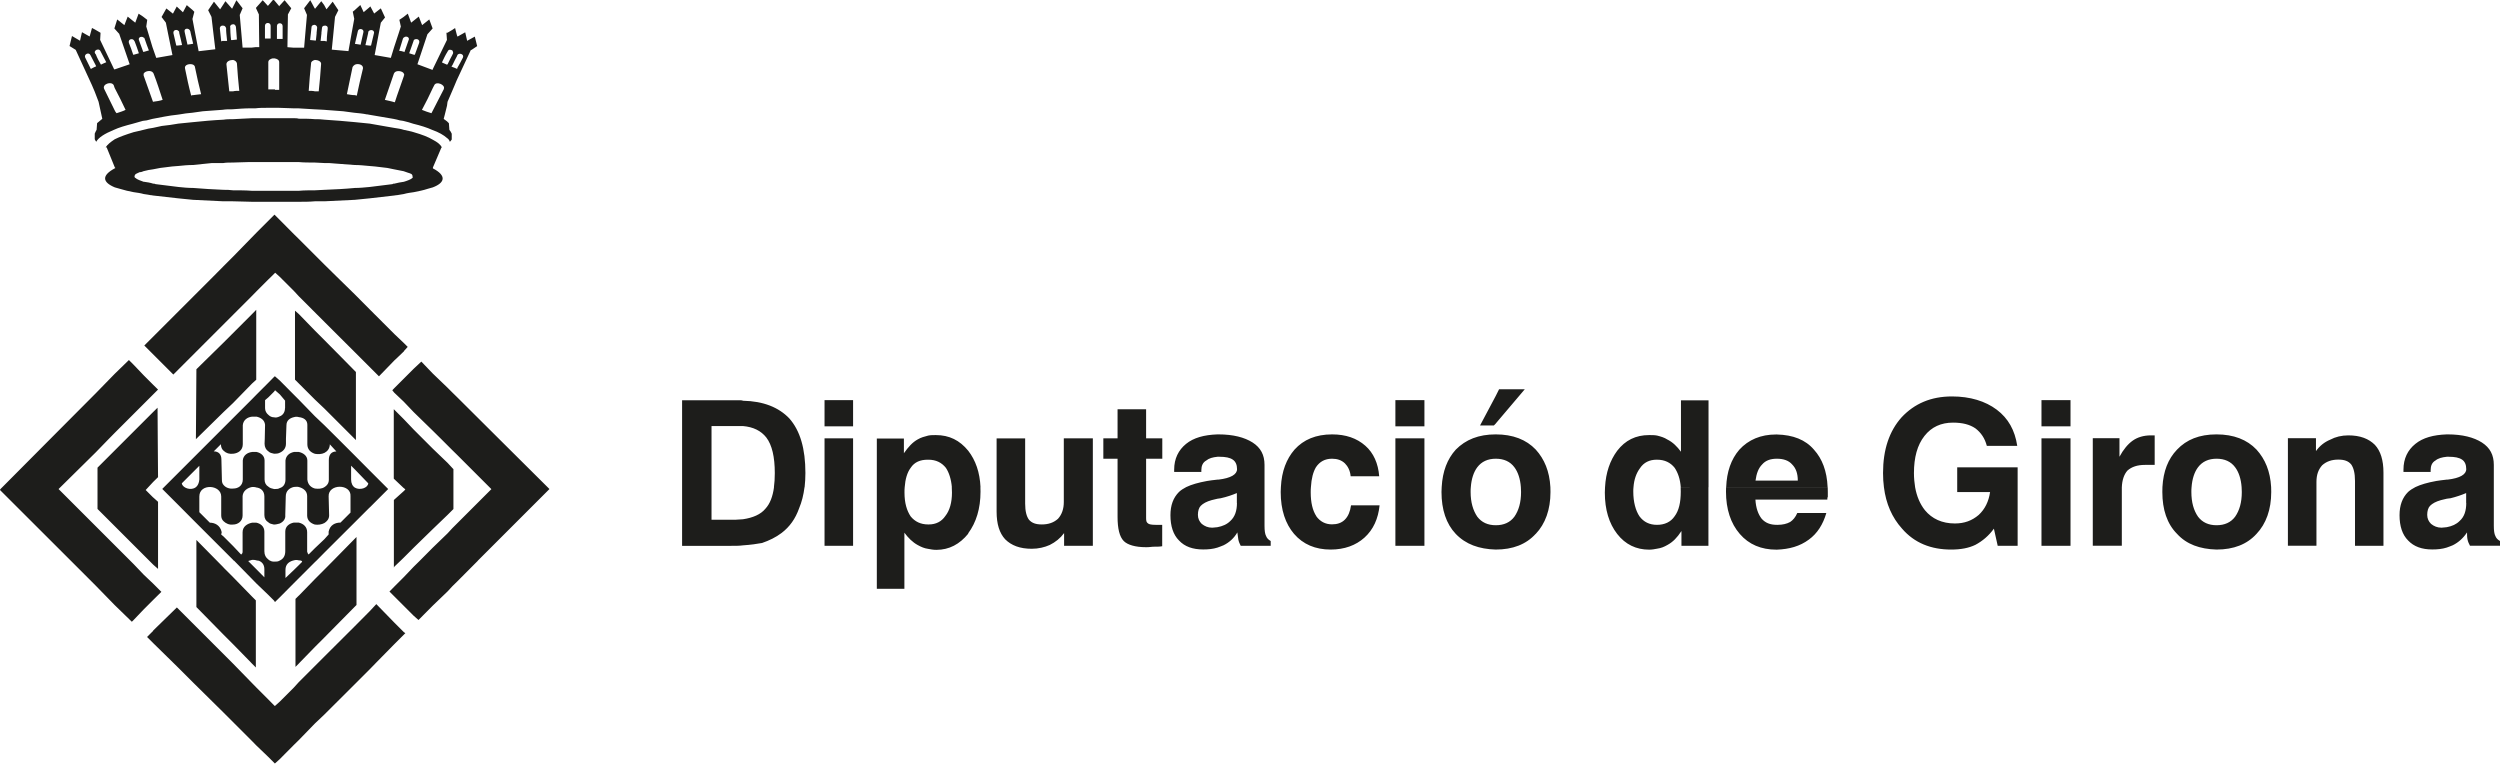 <?xml version="1.0" encoding="UTF-8"?>
<svg id="Layer_2" data-name="Layer 2" xmlns="http://www.w3.org/2000/svg" viewBox="0 0 254.84 77.83">
  <defs>
    <style>
      .cls-1 {
        fill: #1d1d1b;
      }
    </style>
  </defs>
  <g id="Capa_1" data-name="Capa 1">
    <path class="cls-1" d="M254.84,55.64v-.49c-.24-.14-.39-.29-.48-.53-.1-.19-.15-.53-.15-1.02v-6.21c0-1.02-.39-1.75-1.21-2.28-.83-.53-1.99-.83-3.49-.83h-.1c-1.36.05-2.43.34-3.2.97-.78.63-1.21,1.5-1.21,2.62v.24h2.77v-.19c0-.43.14-.78.48-.97.29-.24.68-.34,1.17-.39h.19c.63,0,1.07.09,1.36.29.29.19.43.53.43.97,0,.54-.63.92-1.89,1.07h-.1c-.44.05-.78.09-1.07.14-.88.16-1.58.36-2.12.62-.29.15-.54.31-.75.5-.58.58-.87,1.35-.87,2.37,0,1.12.29,1.99.87,2.57.59.63,1.41.92,2.47.92.54,0,1.02-.05,1.46-.19.24-.1.43-.14.63-.24.58-.29,1.07-.73,1.45-1.31,0,.24,0,.49.05.73.05.24.15.44.25.63h3.05ZM251.4,51.27c0,.78-.19,1.41-.68,1.84-.34.34-.77.53-1.31.63-.15,0-.34.05-.53.05-.43,0-.78-.15-1.07-.39-.24-.24-.39-.53-.39-.92s.1-.73.29-.92c.24-.24.58-.43,1.11-.58,0,0,.19-.05.58-.14.1,0,.24-.05.39-.05.58-.14,1.16-.34,1.6-.53v1.02ZM240.05,55.64h2.91v-7.47c0-1.26-.29-2.19-.87-2.82-.63-.63-1.5-.97-2.71-.97-.68,0-1.31.15-1.85.44-.58.24-1.07.63-1.45,1.16v-1.31h-2.86v10.96h2.91v-6.5c0-.73.19-1.26.58-1.7.43-.39.97-.58,1.65-.58.63,0,1.02.15,1.31.49.24.34.39.87.39,1.69v6.6ZM230.02,54.42c.97-1.02,1.5-2.47,1.5-4.27,0-.17,0-.34-.01-.5h-3.01c.01.16.02.33.02.5,0,1.07-.24,1.89-.68,2.52-.43.58-1.07.87-1.89.87s-1.45-.29-1.89-.87c-.44-.63-.68-1.46-.68-2.52,0-.17,0-.33.02-.49.06-.84.29-1.54.66-2.03.44-.58,1.07-.87,1.89-.87s1.46.29,1.89.87c.37.49.6,1.19.66,2.02h3.01c-.09-1.61-.61-2.85-1.49-3.82-.97-1.02-2.33-1.55-4.08-1.55s-3.05.53-4.02,1.55c-.92.96-1.4,2.21-1.49,3.81-.01.17-.01.33-.01.51,0,1.79.48,3.25,1.5,4.27.97,1.07,2.33,1.55,4.02,1.6,1.75,0,3.11-.53,4.08-1.6M218.67,47.39h.97v-3.01h-.39c-.73,0-1.36.19-1.84.53-.49.34-.97.92-1.36,1.65v-1.89h-2.72v10.96h2.96v-5.77c0-.06,0-.12,0-.19.03-.73.22-1.3.57-1.7.44-.39,1.02-.58,1.79-.58M208.1,55.64h2.96v-10.96h-2.96v10.96ZM208.1,43.46h2.96v-2.67h-2.96v2.67ZM203.63,55.64h2.04v-8h-6.16v2.52h3.35c-.14.97-.53,1.75-1.16,2.33-.68.58-1.45.87-2.43.87-1.31,0-2.33-.48-3.05-1.35-.5-.63-.83-1.4-1-2.34-.07-.44-.12-.93-.12-1.44,0-1.6.34-2.86,1.07-3.79.72-.92,1.7-1.36,2.91-1.36.97,0,1.7.19,2.28.58.58.44.97,1.02,1.17,1.79h3.1c-.24-1.6-.92-2.81-2.09-3.69-1.16-.87-2.71-1.35-4.56-1.35-2.14,0-3.83.73-5.14,2.13-1.26,1.41-1.89,3.3-1.89,5.68,0,.5.03.98.09,1.44h.61-.61c.21,1.68.82,3.09,1.85,4.23,1.26,1.46,2.96,2.13,5,2.13.97,0,1.79-.15,2.47-.48.73-.39,1.36-.92,1.89-1.65l.39,1.75ZM186.27,50.93c0-.09,0-.2.05-.29v-.48c0-.17,0-.33-.01-.49h-5.18s-5.18,0-5.18,0c0,.15-.01.29-.01.44,0,1.79.48,3.25,1.41,4.32.92,1.07,2.18,1.6,3.73,1.6h.05c1.26-.05,2.33-.34,3.25-1.02.87-.63,1.45-1.55,1.79-2.72h-2.96c-.19.44-.44.73-.73.92-.34.19-.78.29-1.26.29h-.1c-.68,0-1.17-.2-1.55-.63-.34-.44-.58-1.07-.63-1.94h7.32ZM175.95,49.66h10.35c-.07-1.64-.55-2.89-1.39-3.82-.87-1.02-2.14-1.51-3.78-1.55h-.09c-1.55,0-2.81.53-3.74,1.55-.84.98-1.28,2.24-1.34,3.82M178.95,48.99c.1-.72.29-1.26.68-1.65.34-.39.82-.58,1.5-.58s1.21.19,1.55.58c.39.39.58.92.58,1.65h-4.32ZM171.38,55.64h2.77v-5.98l-2.83.02c0,.14.01.28.01.43,0,1.11-.19,1.94-.63,2.52-.39.58-1.02.87-1.79.87s-1.36-.29-1.79-.87c-.39-.58-.63-1.46-.63-2.52,0-.15,0-.29.02-.44h0c.06-.81.29-1.44.66-1.94.39-.59.97-.87,1.7-.87h.05c.77,0,1.36.29,1.79.83.33.5.56,1.14.62,1.98h2.83v-8.86h-2.81v5.24c-.39-.53-.82-.97-1.41-1.26-.29-.19-.63-.29-1.02-.39-.24-.05-.53-.05-.82-.05-1.36,0-2.43.53-3.25,1.6-.74,1-1.16,2.23-1.24,3.72h.55s-.55,0-.55,0c-.01.17-.02.36-.02.54,0,1.75.43,3.15,1.26,4.22.83,1.07,1.94,1.6,3.25,1.6.29,0,.58-.05.82-.1.39-.05.73-.19,1.07-.39.53-.29.97-.73,1.41-1.41v1.51ZM156.55,54.42c.97-1.02,1.5-2.47,1.5-4.27,0-.17,0-.34-.01-.5h-3.01c.01.16.02.33.02.5,0,1.07-.24,1.89-.68,2.52-.43.58-1.07.87-1.89.87s-1.45-.29-1.89-.87c-.43-.63-.68-1.46-.68-2.52,0-.17,0-.33.02-.49.06-.84.29-1.54.66-2.03.44-.58,1.07-.87,1.89-.87s1.46.29,1.89.87c.37.49.6,1.19.66,2.02h3.01c-.09-1.61-.61-2.85-1.49-3.82-.97-1.02-2.33-1.55-4.08-1.55s-3.06.53-4.07,1.55c-.87.96-1.35,2.21-1.44,3.81-.01.17-.02.33-.02.51,0,1.79.48,3.25,1.45,4.27,1.02,1.07,2.38,1.55,4.07,1.6,1.75,0,3.11-.53,4.08-1.6M152.47,43.17l2.96-3.49h-2.62l-.34.68-1.6,3.01h1.41l.19-.19ZM142.24,55.64h2.96v-10.96h-2.96v10.96ZM142.24,43.46h2.96v-2.67h-2.96v2.67ZM134.19,52.63c-.39-.58-.58-1.41-.58-2.43,0-.19,0-.38.02-.55h-.84s.84,0,.84,0c.05-.88.23-1.54.51-2.02.39-.58.92-.87,1.65-.87.53,0,.97.15,1.31.48.29.29.53.73.58,1.31h2.91c-.1-1.31-.58-2.38-1.41-3.11-.87-.77-1.99-1.16-3.39-1.16-1.65,0-2.91.53-3.83,1.55-.83.96-1.31,2.21-1.39,3.81h0c-.01.17-.02.33-.02.51,0,1.84.49,3.25,1.36,4.27.92,1.07,2.18,1.6,3.73,1.6,1.41,0,2.57-.43,3.44-1.21.92-.83,1.41-1.94,1.55-3.3h-2.91c-.09.63-.29,1.12-.63,1.46-.34.34-.78.48-1.31.48-.68,0-1.21-.29-1.6-.82M126.48,55.64h3.05v-.49c-.24-.14-.39-.29-.48-.53-.1-.19-.15-.53-.15-1.02v-6.21c0-1.02-.39-1.75-1.21-2.28-.83-.53-1.99-.83-3.49-.83h-.1c-1.36.05-2.43.34-3.2.97-.77.63-1.21,1.5-1.21,2.62v.24h2.77v-.19c0-.43.15-.78.49-.97.29-.24.67-.34,1.16-.39h.19c.63,0,1.07.09,1.36.29.29.19.44.53.44.97,0,.54-.63.92-1.89,1.07h-.1c-.43.05-.83.09-1.07.14-.88.16-1.58.36-2.12.62-.29.15-.54.31-.74.5-.58.58-.87,1.35-.87,2.37,0,1.12.29,1.99.87,2.57.58.63,1.41.92,2.47.92.53,0,1.02-.05,1.45-.19.24-.1.43-.14.63-.24.58-.29,1.07-.73,1.4-1.31.05.24.05.49.1.73.05.24.14.44.24.63M126.09,51.27c0,.78-.2,1.41-.68,1.84-.34.34-.78.53-1.31.63-.15,0-.34.05-.53.05-.44,0-.77-.15-1.07-.39-.24-.24-.39-.53-.39-.92s.1-.73.29-.92c.24-.24.58-.43,1.11-.58,0,0,.2-.05.58-.14.1,0,.24-.05.34-.05.63-.14,1.21-.34,1.65-.53v1.02ZM117.55,55.73c.34,0,.68,0,.92-.05v-2.18h-.68c-.39,0-.68-.05-.77-.15-.15-.1-.19-.24-.19-.53v-6.06h1.65v-2.08h-1.65v-2.96h-2.91v2.96h-1.45v2.08h1.45v5.92c0,1.21.2,2.03.63,2.47.39.39,1.17.63,2.28.63.1,0,.34,0,.72-.05M108.49,55.64h2.91v-10.96h-2.96v6.5c0,.68-.19,1.26-.59,1.7-.43.39-.97.58-1.65.58-.63,0-1.02-.15-1.31-.48-.25-.34-.39-.87-.39-1.65v-6.64h-2.91v7.47c0,1.26.29,2.18.87,2.81.63.63,1.5.97,2.71.97.68,0,1.31-.15,1.84-.39.58-.29,1.07-.68,1.46-1.21v1.31ZM98.69,54.37c.82-1.11,1.26-2.52,1.26-4.26,0-.16,0-.3-.01-.45h-2.92c.01.18.02.36.02.55,0,1.02-.24,1.84-.67,2.38-.39.58-.97.87-1.7.87h-.05c-.77,0-1.36-.29-1.79-.82-.39-.58-.63-1.36-.63-2.43,0-.19,0-.37.02-.54.06-.82.25-1.5.61-1.98.39-.59.97-.83,1.75-.83h.05c.78,0,1.36.29,1.79.83.32.48.54,1.16.61,1.98h2.92c-.07-1.53-.5-2.75-1.25-3.72-.87-1.07-1.94-1.6-3.3-1.6-.29,0-.53,0-.78.05-.39.1-.73.19-1.07.39-.53.29-.97.78-1.41,1.41v-1.5h-2.76v15.32h2.81v-5.72c.39.53.83.97,1.36,1.26.34.19.68.34,1.07.39.24.05.53.1.83.1,1.31,0,2.38-.58,3.25-1.65M84.05,55.64h2.91v-10.96h-2.91v10.96ZM84.05,43.46h2.91v-2.67h-2.91v2.67ZM82.02,49.66c.05-.46.08-.94.08-1.44,0-2.47-.53-4.32-1.65-5.58-1.07-1.11-2.62-1.75-4.71-1.79-.1-.05-.24-.05-.39-.05h-5.82v14.84h5c.43,0,.87,0,1.21-.05.78-.05,1.46-.15,1.94-.24.73-.25,1.41-.58,1.99-1.02.83-.63,1.41-1.45,1.79-2.52.27-.64.45-1.36.55-2.15h-3.11c-.13.96-.41,1.69-.88,2.2-.48.58-1.27.92-2.28,1.07-.24,0-.48.05-.78.05h-2.43v-9.55h3.2c1.07.09,1.85.49,2.38,1.16.59.77.87,1.99.87,3.64,0,.53-.03,1.01-.09,1.44h3.11ZM41.17,49.75l.15.15-.15.15-.97.87-.05.05v6.89l.05-.1.63-.6.33-.32,1.02-1.02,1.94-1.89,1.51-1.45.49-.49.1-.1v-4.07l-.1-.1-.49-.53-1.51-1.45-1-1-.94-.94-1.02-1.07-.97-.97-.05-.05v7.08l.05.05.97.92ZM48.71,57.15l7.3-7.3-5.15-5.12-4.26-4.24-.49-.48-.49-.49-1.51-1.45-1.16-1.21-.78.73-1.02,1.02-.97.97-.19.2.19.24.97.92,1.02,1.07,1.94,1.89.85.84.66.66.49.49.49.48,3.49,3.49-3.49,3.49-.49.49-.49.53-1.51,1.46-1.33,1.34-.61.6-1.02,1.07-.97.97-.48.49.48.48.97.97,1.02,1.02.49.43,1.45-1.46,1.51-1.45.49-.53.49-.48,2.1-2.11ZM48.06,5.09l.58-.39-.24-.97-.78.43-.18-.79-.02-.08-.14.08-.64.36-.05-.1-.07-.26-.13-.51-.29.19-.49.29h-.1v.03l.05.7-1.46,3.01v.05l-1.55-.58,1.02-3.06.11-.12.42-.47-.34-.92-.73.58-.34-.87-.54.43-.24.19-.34-.92-.43.34-.43.29.15.68-.21.66-.47,1.43-.34,1.11-1.65-.29.43-2.25.2-1.05.43-.53-.43-.93-.68.53-.39-.73-.1.1-.58.49-.34-.73-.58.53-.19.15.15.73-.26,1.43-.33,1.86-1.7-.15.17-1.71.16-1.63.34-.68-.58-.87-.63.78-.24-.44-.29-.39-.63.77-.05-.05-.44-.82-.63.82.29.68-.16,1.82-.13,1.52h-1.07l-.63-.05.02-1.47.03-1.87.34-.63-.68-.82-.53.58v.05l-.53-.63-.05-.05h-.05l-.05.05-.49.58-.53-.58-.68.77v.05l.29.63.02,1.87h.6v-.71c0-.2.15-.29.29-.29s.29.09.29.29v.69h0v.61h-.58v-.6h-.6l.02,1.47h-.34l-.43.05h-.93l-.13-1.52h-.5c.01.24.03.47.05.7-.15,0-.29.05-.44.05h-.15c-.03-.25-.06-.49-.07-.75-.01-.19-.02-.38-.02-.56-.05-.14.1-.29.24-.29.15-.05.29.05.34.25.02.2.04.41.05.61h.5l-.16-1.82.29-.68-.63-.82-.39.77-.05.1-.68-.77-.25.39-.29.44-.63-.78-.59.87.34.68.19,1.63.2,1.67-1.7.2-.36-1.86-.27-1.43.19-.73-.19-.19-.58-.49-.39.73-.53-.49-.1-.1-.39.73-.67-.53-.49.87.44.58.21,1.05h.56c-.03-.28.25-.37.44-.27.05.05.15.09.15.19v.08c.11.41.2.82.29,1.23-.14,0-.29.05-.44.05h-.15c-.1-.39-.19-.83-.29-1.26v-.02h-.56l.46,2.25-1.65.29-.39-1.11-.43-1.43-.2-.66.1-.68-.44-.34-.44-.29-.34.92-.24-.19-.53-.43-.34.87-.73-.58-.29.92.42.47.07.07,1.07,3.11-1.55.53-.05-.05-1.41-2.96.04-.7v-.03s-.58-.34-.58-.34l-.29-.15-.14.51-.1.36-.64-.36-.14-.08-.02.08-.18.79-.82-.48-.25,1.02.63.39,1.65,3.59.29.68.39,1.02.28,1.28.1.46-.53.44-.05.68c-.05.1-.14.24-.19.39v.54c0,.09.1.19.15.29.24-.44.87-.83,1.79-1.21.53-.25,1.21-.44,1.94-.63.34-.1.68-.19,1.02-.29.15,0,.24-.05.39-.05.19-.05.39-.1.58-.15.83-.15,1.65-.34,2.57-.43.07-.02.14-.03.21-.03.42-.08.84-.13,1.3-.17.34-.05.73-.1,1.07-.15.68-.05,1.36-.1,2.03-.15.29-.05.63-.05.97-.05.63-.05,1.26-.1,1.94-.1h.43c.39-.05.77-.05,1.21-.05h1.17c.49,0,.97.05,1.45.05h.49c.53.05,1.11.05,1.65.1.34,0,.63.05.97.05.68.05,1.36.1,1.99.15.39.05.73.1,1.12.15.41.04.87.08,1.3.17h.06s.1.02.15.03c.87.14,1.75.29,2.52.43.24.05.44.09.63.15.1,0,.24.05.34.05.39.09.73.19,1.02.29.78.19,1.41.39,1.94.63.68.24,1.17.53,1.51.83.15.1.25.24.29.39.1-.1.15-.19.19-.24v-.59c-.05-.14-.15-.29-.24-.39l-.05-.68-.19-.19-.34-.25.12-.46.22-.89.05-.39.44-1.02.29-.68.2-.48,1.45-3.11ZM9.75,6.64s.05.1.05.14h-.05c-.19.1-.34.15-.49.25-.19-.39-.39-.77-.58-1.17-.14-.34.39-.58.54-.24.19.34.34.68.53,1.02M10.82,6.35c-.2.1-.39.15-.53.24-.19-.34-.39-.68-.53-1.07-.05,0-.05-.05-.05-.05-.1-.15-.05-.24.05-.34.1-.1.39-.15.49.1.19.39.39.73.58,1.11M12.8,11.2c-.29.15-.63.24-.92.34-.1-.1-.14-.2-.19-.29-.34-.73-.73-1.45-1.07-2.18-.24-.49.73-.83.97-.39.05.1.05.2.1.29.39.73.77,1.5,1.11,2.23M14.16,5.43c-.19.05-.34.1-.53.15h-.05c-.14-.44-.29-.83-.44-1.21-.1-.34.29-.49.49-.29.05.05.05.1.1.15.15.39.29.77.43,1.21M15.18,5.14c-.19.05-.34.1-.53.15h-.05c-.15-.39-.29-.77-.44-1.21-.1-.29.29-.43.49-.24.05,0,.09.05.09.1.15.44.29.83.44,1.21M16.58,10.18c-.29.1-.63.15-.97.19v.05c-.34-.92-.63-1.8-.97-2.72v-.19c.15-.29.77-.39.97-.09t.05.09c.34.87.63,1.79.92,2.67M19.44,3.38c.08.37.17.7.25,1.08-.19.05-.39.05-.58.09-.08-.39-.17-.78-.26-1.17-.01-.04-.02-.09-.03-.14-.1-.39.48-.43.58-.05.01.06.02.13.04.18h.25-.25ZM20.51,9.6c-.29.05-.58.05-.83.1-.09,0-.14,0-.19.05-.25-.92-.44-1.84-.63-2.77-.1-.39.49-.53.82-.39.1.05.19.15.19.24.19.92.39,1.84.63,2.77M23.13,4.17h-.34c-.1,0-.15,0-.24.05-.03-.28-.06-.57-.09-.85-.02-.15-.03-.31-.05-.46,0-.24.19-.34.39-.29.1,0,.2.1.25.25,0,.17,0,.34.02.51.02.26.05.53.08.79M24.39,9.26c-.24,0-.44,0-.63.05h-.39c-.09-.92-.19-1.84-.29-2.76,0-.29.34-.44.68-.44.19.05.34.15.39.34.05.92.15,1.89.24,2.81M28.03,5.96c.24.05.43.15.43.39v2.81h-.43v-.05h-.68v-2.77c0-.24.24-.34.44-.39h.24ZM28.81,3.97h-.58v-.6h0v-.71c0-.2.15-.29.29-.29s.29.09.29.29v.69h0v.61ZM31.47,9.26c.05-.92.15-1.84.24-2.81,0-.19.2-.29.39-.34.29,0,.68.15.63.44-.05.92-.15,1.84-.24,2.76h-.39c-.19-.05-.44-.05-.63-.05M33.41,2.91c-.02.15-.03.3-.05.46-.03.28-.05.56-.05.85-.1,0-.19-.05-.24-.05h-.39c.03-.27.06-.53.09-.79h-.49c-.03.26-.05.5-.08.75h-.1c-.15,0-.34-.05-.49-.05.03-.23.05-.45.08-.69.02-.2.04-.39.06-.57,0-.25.2-.29.34-.29.15.05.24.15.24.29-.02.19-.04.38-.06.56h.49c.02-.17.04-.34.06-.51,0-.15.1-.25.24-.25.15-.05.39.05.34.29M36.18,6.59c.34-.15.87,0,.82.39-.24.93-.43,1.85-.63,2.77-.05,0-.15-.05-.19-.05-.29,0-.53-.05-.82-.1.19-.93.39-1.85.58-2.77.05-.09.15-.19.24-.24M37.05,3.25s-.02.09-.03.14c-.09.39-.18.78-.26,1.17-.19-.05-.39-.05-.58-.09.08-.38.17-.72.25-1.08h-.25s.25,0,.25,0c.01-.05.03-.11.04-.18.05-.39.63-.29.58.05M38.12,3.37v.02c-.1.44-.2.87-.3,1.26h-.14c-.15,0-.29-.05-.43-.05.09-.42.19-.85.28-1.23v-.03c.01-.15.06-.19.16-.24.19-.09.47,0,.44.27M41.17,7.51c.05.1.05.15,0,.19v.05c-.29.87-.63,1.75-.92,2.67h-.05c-.29-.1-.63-.15-.97-.24.29-.87.63-1.79.92-2.67t.05-.09c.19-.29.87-.19.97.09M41.66,4.07c-.15.44-.29.83-.44,1.26,0-.05-.05-.05-.05-.05-.15-.05-.34-.1-.48-.1.15-.43.24-.82.39-1.26.05-.05.05-.1.1-.1.19-.19.58-.05.49.24M42.29,5.58h-.1c-.14-.05-.34-.1-.48-.15.15-.39.29-.83.43-1.21,0-.05.05-.1.05-.15.25-.19.63-.05.54.29-.15.39-.29.82-.44,1.21M45.25,9.07c-.39.73-.73,1.45-1.12,2.18-.05.1-.09.19-.15.29-.34-.1-.63-.2-.97-.34.39-.73.78-1.5,1.11-2.23.05-.1.1-.2.15-.29.19-.43,1.16-.05.97.39M46.17,5.48s-.05.05-.05.1c-.15.29-.34.63-.49.97-.05,0-.05.05-.05.05-.19-.1-.39-.15-.53-.24.19-.39.34-.73.58-1.11.1-.25.34-.2.49-.1.05.1.1.2.05.34M47.19,5.87c-.19.39-.39.73-.58,1.07v.09c-.2-.09-.34-.15-.49-.2t-.1-.05s.05-.09.1-.14c.15-.34.34-.68.49-.97v-.05c.19-.29.73-.09.58.24M9.75,40.1l-4.61,4.63L.05,49.85s-.05.05-.05.1l7.21,7.2,2.54,2.54,1.94,1.99,1.75,1.7.19-.19,1.02-1.07.97-.97.83-.82-.83-.83-.97-.92-1.02-1.07-.36-.36-1.58-1.58-1.94-1.94-3.78-3.78,3.78-3.73,1.35-1.39.59-.6,1.94-1.94,1.02-1.02.97-.97.49-.49-.49-.48-.97-.97-1.02-1.07-.49-.49-1.45,1.41-1.94,1.99ZM30.46,60.71l-.34.34v6.93l.34-.34.15-.16,1.5-1.54.97-.97,3.11-3.15.15-.15v-6.93l-.15.15-2.22,2.26-.88.89-.97.97-1.65,1.7ZM22.79,57.85l-.69-.7-2.08-2.11v6.84l2.76,2.81.97.97,1.79,1.83.15.16.39.39v-6.84l-.39-.39-1.94-1.99-.97-.97ZM37.68,51.74l1.89-1.89-1.89-1.89-1.5-1.51-1.73-1.73-1.38-1.37-.97-.92-1.65-1.7-.49-.49-1.45-1.46-.49-.43-.1.09-.58.59-1.21,1.21-.43.44-1.94,1.94-.97.97-1.13,1.13-1.97,1.97-1.5,1.5-1.65,1.65,1.65,1.65,1.5,1.51,3.1,3.1.97.97.07.08h1.6c.07-.03.17-.05.27-.08.14,0,.29,0,.43.05.05,0,.11.02.16.03h1.21c-.06-.04-.11-.08-.16-.13-.24-.19-.39-.43-.39-.83v-1.99c0-.54-.39-.83-.82-.92h-.43c-.49.1-.97.39-.97.97v1.99c0,.15-.05.2-.15.29l-.82-.87-.97-.97-.24-.2.05-.24c-.15-.73-.73-.97-1.21-.97l-1.07-1.07v-1.6c0-1.36,2.23-1.22,2.23,0v1.94c0,.24.09.44.24.58.25.24.58.39.97.34.49,0,.97-.34.97-.92v-1.99c.05-.53.49-.83.97-.92.14,0,.29,0,.43.05.44.05.82.34.82.92v1.89c0,.34.15.59.39.73.15.15.34.19.58.24.19,0,.39-.05.58-.1.34-.15.63-.44.58-.87l.05-1.89c0-.58.39-.87.82-.97.15,0,.34-.05.49,0,.43.1.87.39.87.92v1.99c0,.49.34.78.78.92.34.05.68,0,.97-.15.24-.15.49-.39.49-.78l-.05-1.94c-.05-1.31,2.33-1.31,2.23,0v1.65l-1.02,1.02c-.54,0-1.07.24-1.21.92v.29l-.44.49-.97.92-.63.63c-.1-.1-.1-.15-.15-.29v-1.99c0-.54-.39-.87-.87-.97h-.49c-.48.1-.87.39-.87.92v1.99c0,.5-.21.78-.52.94h0l-.06.03c-.15.1-.34.1-.53.1h-.05c-.16,0-.3-.04-.42-.12h-.16s-1.05,0-1.05,0c.37.1.66.38.66.89v.83l-.82-.83-.43-.43-.39-.39s.05-.05.13-.07h-1.6l1.87,1.91.43.44,1.21,1.16.58.58.1.15.49-.48,1.45-1.46.49-.49,1.65-1.65.17-.16.8-.81,3.11-3.1,1.5-1.5ZM32.11,57.15h-1.41c.06.03.1.07.1.12l-.34.34-.49.48-.87.83v-.83c0-.56.35-.82.74-.94h0s.08-.02.12-.03c.15-.05.34-.05.49,0,.1,0,.18.01.24.03h1.41ZM20.32,48.88c-.05.53-.29.83-.63.92-.49.15-1.11-.15-1.16-.53l1.16-1.16.63-.63v1.41ZM29.05,41.61c0,.44-.25.73-.53.83-.2.1-.39.15-.58.1-.24,0-.43-.1-.58-.25-.19-.15-.34-.39-.34-.68v-.82l.34-.29.58-.58.1-.14.49.43.53.63v.77ZM34.29,46.02c-.48,0-.77.29-.77.87v2.03c0,.34-.2.59-.44.73-.29.19-.63.19-.97.15-.39-.1-.73-.39-.78-.92v-1.94c0-.49-.44-.78-.87-.87h-.49c-.48.1-.82.39-.87.87v1.94c0,.49-.25.78-.58.87-.15.1-.34.1-.53.1h-.05c-.24-.05-.43-.1-.58-.24-.24-.14-.39-.39-.39-.73v-1.94c0-.49-.39-.78-.82-.87h-.43c-.49.05-.93.34-.97.87v1.94c0,.63-.48.92-.97.92-.39.05-.77-.1-.97-.34-.15-.15-.19-.34-.19-.54l-.05-2.08c0-.53-.29-.83-.78-.83l.73-.73c0,.29.1.53.29.68.25.24.58.34.97.29.49-.05.97-.34.97-.97v-1.94c.05-.54.49-.83.97-.87h.43c.44.1.82.34.87.83l-.03,1.42-.02.51c0,.34.15.63.39.78.15.15.34.19.58.24.19,0,.39,0,.58-.1.34-.15.63-.44.63-.92v-.51s.05-1.37.05-1.37c0-.49.34-.73.77-.83.15-.05.34-.05.49,0,.49.05.87.29.87.78v1.99c0,.53.34.83.78.97.29.05.68.05.97-.1.29-.15.54-.44.54-.87l.67.73ZM37.54,49.27c-.05.49-.87.73-1.36.44-.24-.15-.39-.44-.39-.83v-1.41l.39.39,1.36,1.41ZM30.46,32.01l-.39-.34v7.03l.39.39,1.65,1.65.97.92,3.07,3.07.03.03.1.1v-6.94l-.1-.1-1.33-1.35-1.78-1.8-.97-.97-1.65-1.7ZM21.2,36.48l-1.18,1.16-.05,7.1v.03l.03-.03,2.78-2.73.97-.92,1.94-1.99.43-.39v-7.13l-.43.44-1.94,1.94-.97.97-1.59,1.56ZM15.62,50.72l-.77-.77.77-.83.49-.48-.03-3.91-.02-3.17-.44.43-.97.97-1.02,1.02-.75.75-1.19,1.19-1.75,1.75v4.21l1.75,1.75,1.94,1.94,1.02,1.02.56.56.41.41.49.43v-6.84l-.49-.44ZM41.17,35.79l.39-.43-.39-.39-.97-.92-2.52-2.52-1.5-1.51-1.85-1.81-1.26-1.24-.97-.97-1.65-1.65-.49-.48-1.45-1.46-.53-.53-.05.05-.58.58-1.21,1.21-.43.44-1.94,1.99-.97.97-1.09,1.1-2.01,2.01-1.5,1.5-2.57,2.57-.92.92.92.92.35.35,1.69,1.69.53-.53,1.16-1.16.35-.35,3.1-3.1.97-.97,1.94-1.94.43-.44,1.21-1.21.27-.26.32-.32.1-.1.47.42.02.02,1.45,1.45.49.53,1.65,1.65.97.97,3.11,3.1.54.54.96.96.92.92,1.6-1.65.25-.23.72-.69ZM44.13,17.16v-.09l.87-2.04h.05c-.15-.29-.44-.53-.92-.78-.48-.29-1.11-.53-1.94-.77-.29-.1-.63-.15-1.02-.24-.29-.1-.63-.15-.97-.2-.29-.05-.58-.1-.87-.15-.53-.09-1.07-.19-1.65-.29-.48-.05-1.02-.1-1.5-.15-1.02-.09-2.04-.19-3.11-.25-.34-.05-.63-.05-.97-.05-.53-.05-1.12-.05-1.65-.05-.15-.05-.34-.05-.49-.05h-4.26c-.68.05-1.31.05-1.94.1-.34,0-.68,0-.97.05-1.07.05-2.13.15-3.1.25-.53.05-1.02.1-1.5.15-.58.1-1.16.19-1.7.24-.29.05-.58.14-.87.19-.34.05-.63.1-.97.2-.34.1-.68.15-1.02.24-.77.24-1.45.48-1.94.73-.44.29-.73.53-.92.82h.1l.83,2.04.05.05s0,.05-.05.05c-1.36.73-1.27,1.41,0,1.94.19.05.34.1.53.15.48.15.92.25,1.4.34.34.05.68.09,1.02.19.26.04.51.07.74.12h.05c.06.01.12.02.17.03.87.1,1.7.19,2.57.29.49.05.97.1,1.5.15,1.02.05,2.04.1,3.1.15h.97c.63,0,1.31.05,1.94.05h4.75c.53,0,1.11,0,1.65-.05h.97c1.02-.05,2.04-.1,3.11-.15.49-.05.97-.09,1.5-.15.82-.09,1.7-.19,2.52-.29.06-.01.13-.02.19-.03h.06c.24-.04.47-.08.72-.12.34-.1.68-.14,1.02-.19.49-.1.97-.19,1.41-.34.19-.05.39-.1.53-.15,1.26-.48,1.41-1.21,0-1.94M32.59,19.9h2.04-2.04ZM21.24,19.9h2.04-2.04ZM42.09,18.04s-.05.1-.05.1c-.15.15-.54.29-.87.39-.34.05-.63.1-.97.19-.05,0-.15,0-.19.05-.78.1-1.55.19-2.33.29-.53.05-1.02.1-1.5.1-1.02.1-2.09.15-3.11.19-.34,0-.63.05-.97.05-.53,0-1.12,0-1.65.05h-4.75c-.63-.05-1.31-.05-1.94-.05-.34-.05-.68-.05-.97-.05-1.07-.05-2.08-.1-3.1-.19-.53,0-1.02-.05-1.5-.1-.78-.09-1.55-.19-2.33-.29-.1-.05-.15-.05-.25-.05-.29-.1-.63-.15-.92-.19h-.05c-.29-.1-.68-.24-.83-.39-.05,0-.05-.05-.1-.1,0-.34.24-.34.53-.49.15,0,.29-.05.39-.1.34-.1.68-.15.97-.19.25-.05.49-.1.73-.14.39-.05.83-.1,1.21-.15.19,0,.44-.05.63-.05.49-.05.97-.1,1.5-.1.63-.05,1.31-.15,1.94-.2h1.16c.29-.05.63-.05.97-.05.53,0,1.11-.05,1.65-.05h5.04c.53.05,1.11.05,1.65.05.34,0,.63.05.97.05.39,0,.73,0,1.11.05.68.05,1.31.1,1.99.15.49,0,.97.05,1.5.1.19,0,.39.05.58.05.43.05.83.1,1.26.15.2.05.44.1.68.14.34.05.68.15.97.19.15.05.29.1.43.15.29.1.49.1.49.44M15.62,64.3l-.63.63.63.63,1.97,1.93.6.59,1.5,1.5,3.1,3.06.97.97,1.94,1.94.43.44,1.21,1.16.58.58.1.1.49-.44,1.45-1.46.49-.48,1.65-1.7.97-.92,3.11-3.1,1.5-1.5.72-.74,1.8-1.83.97-.97.15-.15-.15-.1-.97-.97-1.84-1.89-.68.73-1.5,1.51-3.11,3.1-.57.57-.4.4-1.65,1.65-.49.54-1.45,1.45-.49.44-.1-.09-.58-.59-1.21-1.21-.43-.44-1.94-1.99-.16-.16-.82-.82-3.1-3.1-1.5-1.5-.15-.15-2.43,2.37Z"/>
  </g>
</svg>